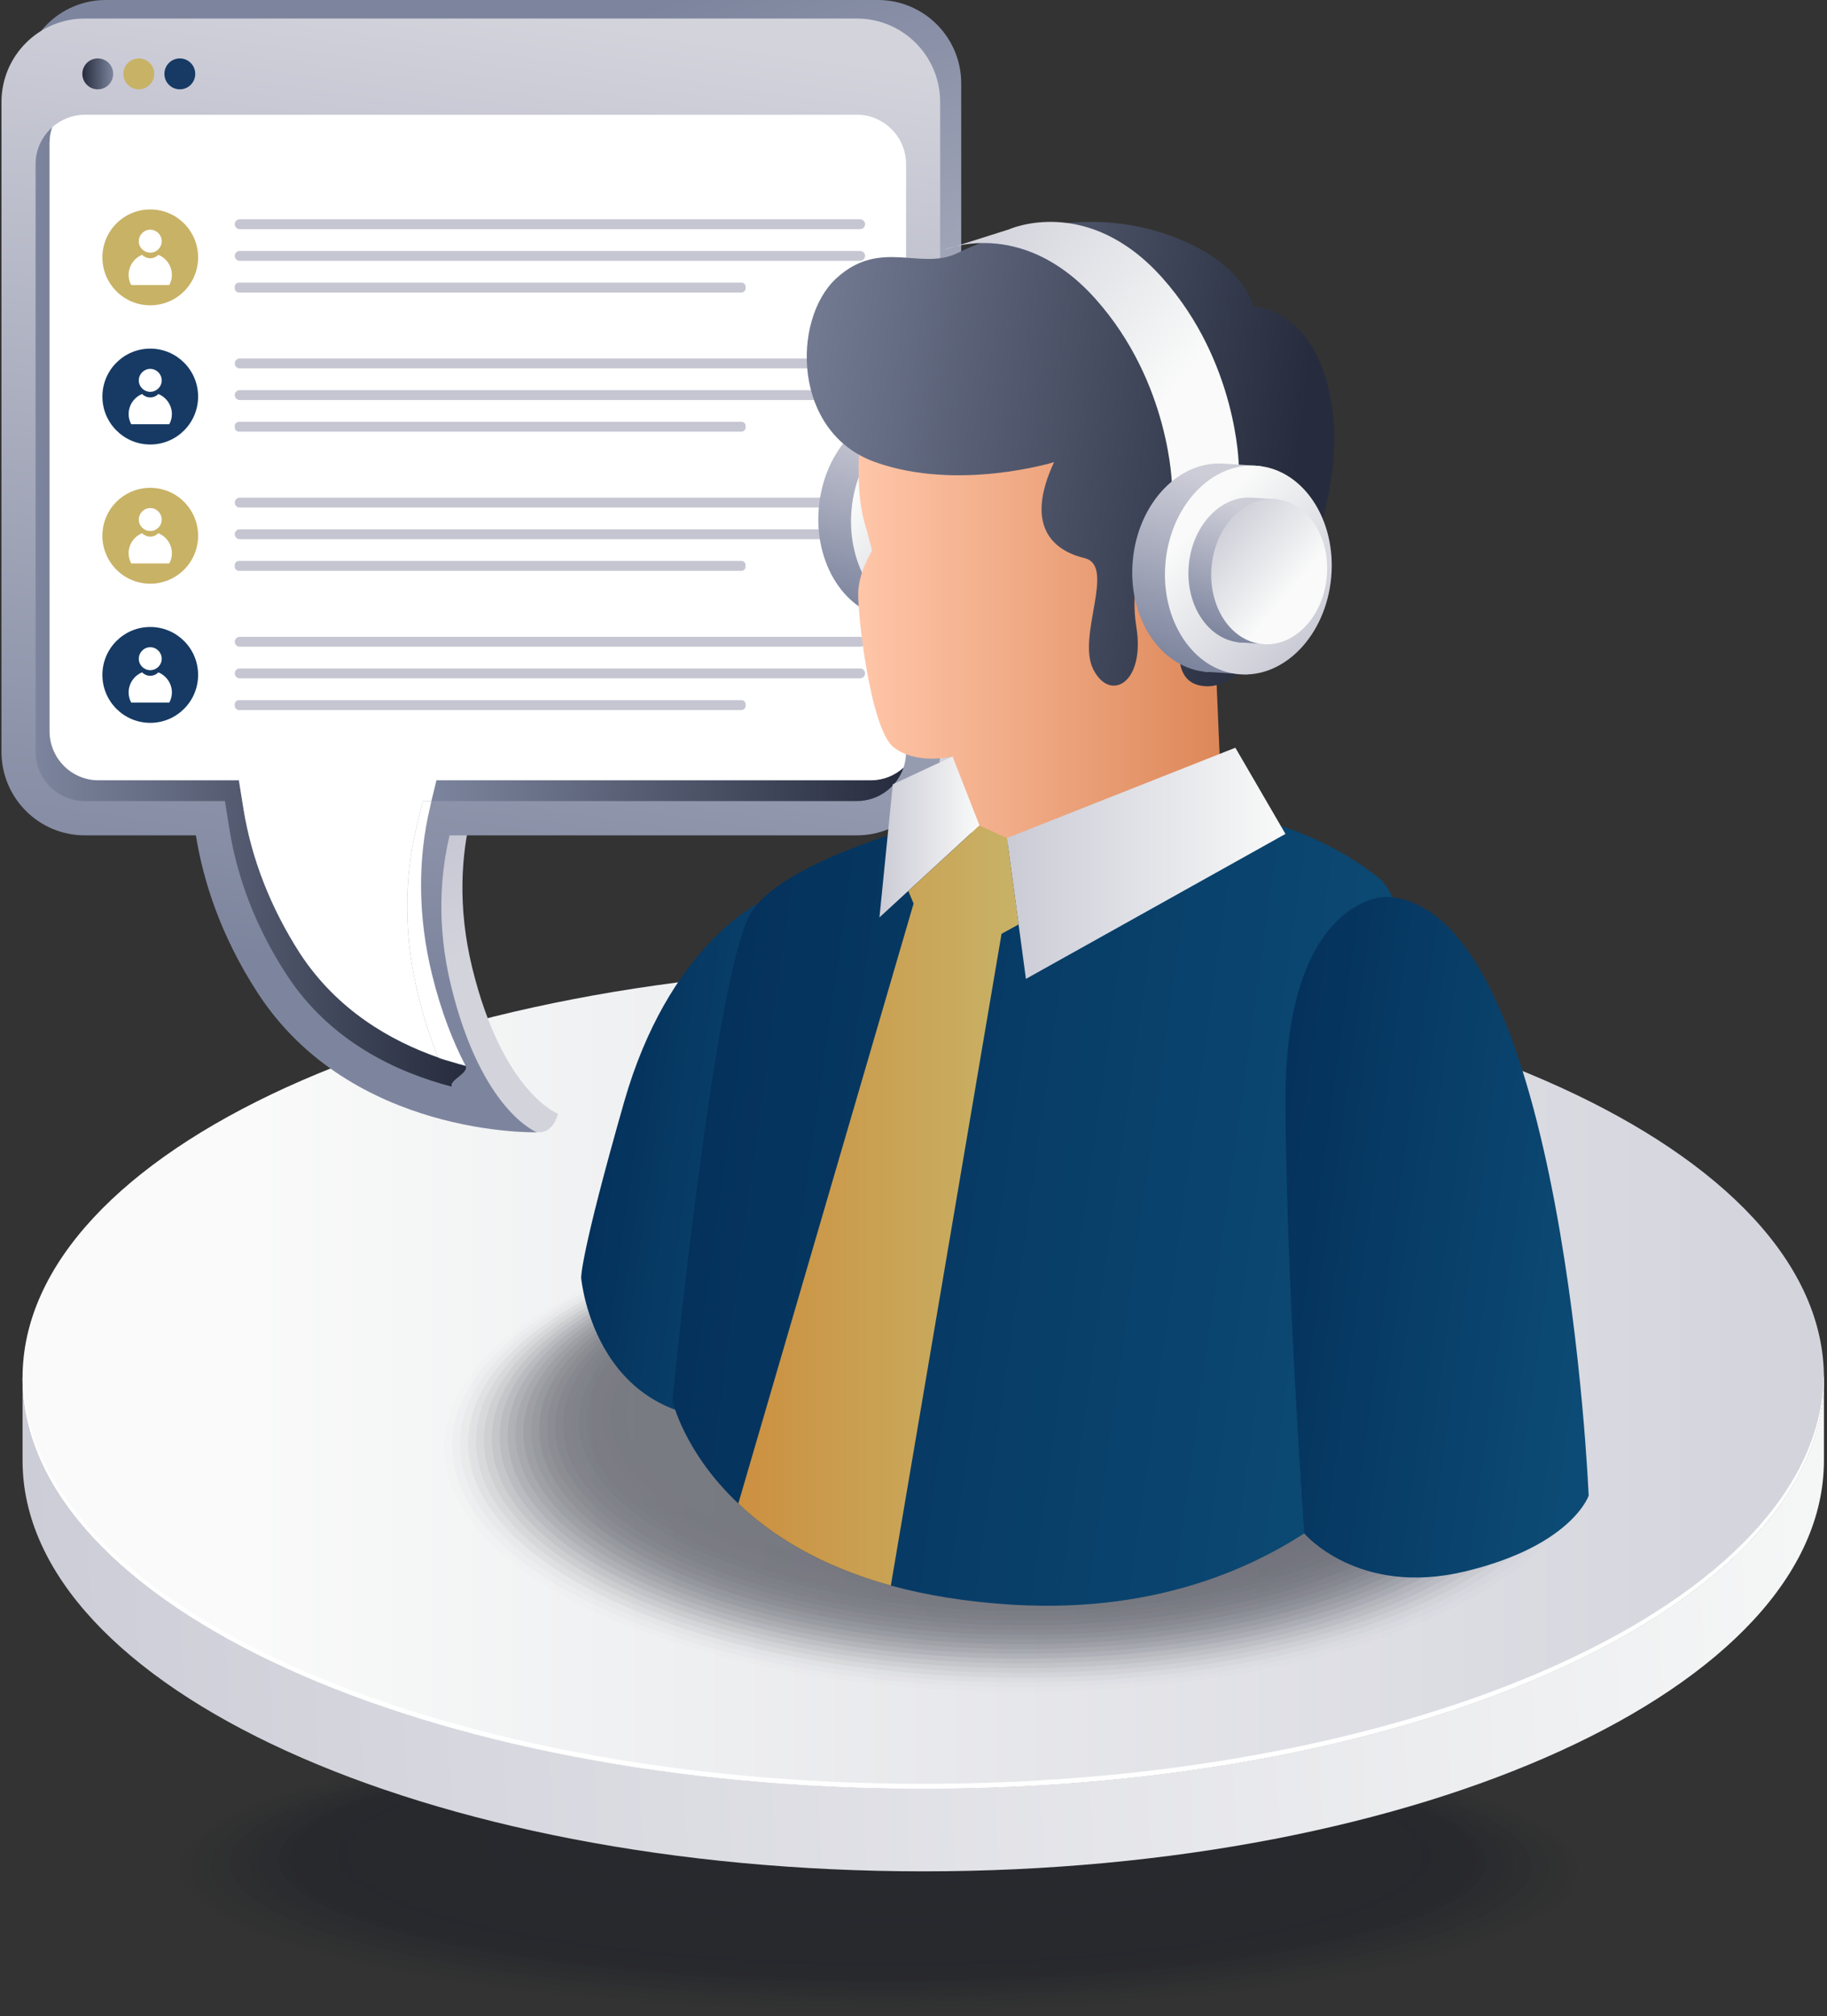 <svg width="408" height="450" viewBox="0 0 408 450" fill="none" xmlns="http://www.w3.org/2000/svg">
<rect x="0" y="0" width="408" height="450" fill="#333333" stroke="none"/>
<g clip-path="url(#clip0_3958_6196)">
<g opacity="0.36">
<path opacity="0.016" d="M354.297 417.753C354.33 400.123 283.597 385.696 196.31 385.53C109.023 385.364 38.235 399.521 38.202 417.151C38.168 434.78 108.901 449.207 196.189 449.373C283.476 449.54 354.263 435.382 354.297 417.753Z" fill="#141723"/>
<path opacity="0.033" d="M352.259 417.546C352.292 400.152 282.503 385.918 196.381 385.754C110.259 385.59 40.416 399.558 40.383 416.952C40.35 434.346 110.139 448.58 196.261 448.744C282.383 448.908 352.226 434.94 352.259 417.546Z" fill="#141723"/>
<path opacity="0.049" d="M350.222 417.341C350.255 400.183 281.411 386.142 196.455 385.98C111.499 385.818 42.602 399.597 42.569 416.755C42.537 433.914 111.381 447.955 196.337 448.117C281.292 448.279 350.189 434.5 350.222 417.341Z" fill="#141723"/>
<path opacity="0.066" d="M348.182 417.137C348.214 400.214 280.315 386.365 196.525 386.206C112.736 386.046 44.785 399.636 44.753 416.559C44.72 433.482 112.619 447.331 196.409 447.49C280.199 447.65 348.15 434.06 348.182 417.137Z" fill="#141723"/>
<path opacity="0.082" d="M346.147 416.932C346.178 400.245 279.223 386.589 196.599 386.432C113.974 386.274 46.968 399.675 46.936 416.362C46.905 433.05 113.859 446.706 196.484 446.863C279.109 447.02 346.115 433.62 346.147 416.932Z" fill="#141723"/>
<path opacity="0.098" d="M344.107 416.73C344.138 400.278 278.128 386.815 196.67 386.66C115.212 386.504 49.151 399.716 49.12 416.168C49.089 432.62 115.099 446.083 196.557 446.238C278.015 446.393 344.076 433.182 344.107 416.73Z" fill="#141723"/>
<path opacity="0.115" d="M342.071 416.525C342.102 400.309 277.036 387.038 196.743 386.886C116.45 386.733 51.334 399.755 51.303 415.971C51.273 432.188 116.338 445.458 196.632 445.611C276.925 445.764 342.04 432.742 342.071 416.525Z" fill="#141723"/>
<path opacity="0.131" d="M340.034 416.321C340.064 400.34 275.944 387.262 196.817 387.111C117.69 386.961 53.52 399.794 53.49 415.775C53.459 431.756 117.58 444.833 196.707 444.984C275.834 445.135 340.004 432.302 340.034 416.321Z" fill="#141723"/>
<path opacity="0.147" d="M337.994 416.116C338.024 400.371 274.848 387.486 196.888 387.337C118.927 387.189 55.703 399.833 55.673 415.578C55.643 431.324 118.818 444.208 196.779 444.357C274.74 444.505 337.964 431.861 337.994 416.116Z" fill="#141723"/>
<path opacity="0.164" d="M335.959 415.911C335.988 400.401 273.757 387.71 196.961 387.563C120.165 387.417 57.886 399.872 57.857 415.382C57.827 430.892 120.059 443.583 196.854 443.73C273.65 443.876 335.929 431.421 335.959 415.911Z" fill="#141723"/>
<path opacity="0.18" d="M333.919 415.707C333.948 400.432 272.662 387.933 197.032 387.789C121.403 387.645 60.069 399.911 60.04 415.185C60.011 430.459 121.298 442.959 196.927 443.103C272.557 443.247 333.89 430.981 333.919 415.707Z" fill="#141723"/>
<path opacity="0.197" d="M331.881 415.502C331.91 400.463 271.569 388.157 197.105 388.015C122.642 387.873 62.255 399.95 62.226 414.989C62.197 430.027 122.539 442.334 197.002 442.476C271.465 442.617 331.853 430.541 331.881 415.502Z" fill="#141723"/>
<path opacity="0.213" d="M329.844 415.297C329.872 400.493 270.475 388.378 197.177 388.239C123.878 388.099 64.436 399.987 64.407 414.792C64.379 429.596 123.776 441.711 197.075 441.85C270.373 441.99 329.816 430.102 329.844 415.297Z" fill="#141723"/>
<path opacity="0.23" d="M327.806 415.093C327.834 400.524 269.382 388.602 197.25 388.465C125.118 388.327 66.621 400.026 66.593 414.595C66.565 429.164 125.017 441.086 197.149 441.223C269.281 441.361 327.778 429.662 327.806 415.093Z" fill="#141723"/>
<path opacity="0.246" d="M325.768 414.886C325.796 400.553 268.288 388.824 197.321 388.689C126.354 388.553 68.802 400.063 68.774 414.397C68.747 428.73 126.255 440.459 197.222 440.594C268.189 440.73 325.741 429.22 325.768 414.886Z" fill="#141723"/>
<path opacity="0.262" d="M323.731 414.682C323.758 400.584 267.195 389.047 197.394 388.915C127.594 388.782 70.987 400.102 70.961 414.2C70.934 428.298 127.497 439.834 197.297 439.967C267.098 440.1 323.704 428.779 323.731 414.682Z" fill="#141723"/>
<path opacity="0.279" d="M321.692 414.477C321.718 400.615 266.1 389.271 197.466 389.14C128.831 389.01 73.171 400.141 73.144 414.004C73.118 427.866 128.736 439.209 197.37 439.34C266.005 439.471 321.665 428.339 321.692 414.477Z" fill="#141723"/>
<path opacity="0.295" d="M319.656 414.274C319.682 400.648 265.008 389.497 197.539 389.368C130.069 389.24 75.353 400.182 75.328 413.809C75.302 427.436 129.976 438.587 197.445 438.715C264.914 438.844 319.63 427.901 319.656 414.274Z" fill="#141723"/>
<path opacity="0.311" d="M317.616 414.07C317.642 400.679 263.913 389.721 197.61 389.594C131.307 389.468 77.537 400.221 77.511 413.613C77.486 427.004 131.215 437.962 197.518 438.088C263.821 438.214 317.591 427.461 317.616 414.07Z" fill="#141723"/>
<path opacity="0.328" d="M315.578 413.865C315.603 400.71 262.82 389.944 197.683 389.82C132.546 389.696 79.722 400.26 79.697 413.416C79.672 426.572 132.456 437.337 197.593 437.461C262.729 437.585 315.553 427.021 315.578 413.865Z" fill="#141723"/>
<path opacity="0.344" d="M313.543 413.661C313.568 400.741 261.728 390.168 197.757 390.046C133.785 389.924 81.905 400.299 81.881 413.219C81.856 426.139 133.696 436.712 197.668 436.834C261.639 436.956 313.519 426.581 313.543 413.661Z" fill="#141723"/>
<path opacity="0.361" d="M311.503 413.456C311.527 400.772 260.633 390.392 197.827 390.272C135.022 390.153 84.088 400.338 84.064 413.023C84.04 425.707 134.934 436.087 197.74 436.207C260.546 436.326 311.479 426.141 311.503 413.456Z" fill="#141723"/>
<path opacity="0.377" d="M309.468 413.252C309.492 400.803 259.541 390.616 197.901 390.498C136.26 390.381 86.272 400.377 86.248 412.826C86.224 425.275 136.175 435.462 197.815 435.58C259.456 435.697 309.444 425.7 309.468 413.252Z" fill="#141723"/>
<path opacity="0.393" d="M307.428 413.047C307.452 400.834 258.446 390.839 197.972 390.724C137.498 390.609 88.455 400.416 88.432 412.63C88.409 424.843 137.414 434.838 197.888 434.953C258.362 435.068 307.405 425.26 307.428 413.047Z" fill="#141723"/>
<path opacity="0.41" d="M305.391 412.842C305.413 400.865 257.353 391.063 198.045 390.95C138.737 390.837 90.64 400.455 90.617 412.433C90.595 424.411 138.655 434.213 197.963 434.326C257.271 434.439 305.368 424.82 305.391 412.842Z" fill="#141723"/>
<path opacity="0.426" d="M303.353 412.637C303.375 400.894 256.259 391.284 198.116 391.173C139.973 391.063 92.821 400.493 92.799 412.236C92.776 423.98 139.893 433.59 198.035 433.701C256.178 433.811 303.331 424.381 303.353 412.637Z" fill="#141723"/>
<path opacity="0.443" d="M301.316 412.433C301.338 400.925 255.167 391.508 198.19 391.399C141.213 391.291 95.007 400.532 94.985 412.04C94.963 423.548 141.134 432.965 198.111 433.073C255.087 433.182 301.294 423.941 301.316 412.433Z" fill="#141723"/>
<path opacity="0.459" d="M299.276 412.228C299.297 400.956 254.071 391.732 198.261 391.625C142.45 391.519 97.19 400.571 97.168 411.843C97.147 423.116 142.373 432.34 198.183 432.446C253.994 432.553 299.254 423.501 299.276 412.228Z" fill="#141723"/>
<path opacity="0.475" d="M297.241 412.022C297.261 400.985 252.98 391.953 198.334 391.849C143.689 391.745 99.373 400.608 99.352 411.645C99.331 422.682 143.613 431.713 198.258 431.817C252.904 431.921 297.22 423.059 297.241 412.022Z" fill="#141723"/>
<path opacity="0.492" d="M295.201 411.821C295.221 401.02 251.885 392.181 198.405 392.079C144.926 391.977 101.556 400.651 101.536 411.452C101.515 422.254 144.852 431.092 198.331 431.194C251.81 431.296 295.18 422.622 295.201 411.821Z" fill="#141723"/>
<path opacity="0.508" d="M293.165 411.615C293.185 401.049 250.793 392.403 198.478 392.303C146.164 392.203 103.739 400.688 103.719 411.254C103.699 421.82 146.092 430.466 198.406 430.565C250.72 430.665 293.145 422.18 293.165 411.615Z" fill="#141723"/>
<path opacity="0.525" d="M291.126 411.41C291.145 401.08 249.698 392.627 198.55 392.529C147.402 392.432 105.922 400.727 105.903 411.057C105.883 421.387 147.331 429.841 198.479 429.938C249.626 430.036 291.106 421.74 291.126 411.41Z" fill="#141723"/>
<path opacity="0.541" d="M289.088 411.205C289.107 401.111 248.604 392.85 198.623 392.755C148.641 392.66 108.108 400.766 108.088 410.861C108.069 420.955 148.572 429.216 198.553 429.311C248.535 429.406 289.069 421.3 289.088 411.205Z" fill="#141723"/>
<path opacity="0.557" d="M287.053 411.001C287.071 401.142 247.513 393.074 198.696 392.981C149.88 392.888 110.291 400.805 110.272 410.664C110.253 420.523 149.812 428.591 198.629 428.684C247.445 428.777 287.034 420.86 287.053 411.001Z" fill="#141723"/>
<path opacity="0.574" d="M285.013 410.796C285.031 401.173 246.418 393.298 198.768 393.207C151.117 393.116 112.474 400.844 112.456 410.468C112.438 420.091 151.051 427.966 198.701 428.057C246.352 428.148 284.995 420.42 285.013 410.796Z" fill="#141723"/>
<path opacity="0.59" d="M282.975 410.592C282.993 401.204 245.325 393.521 198.841 393.433C152.357 393.344 114.66 400.883 114.642 410.271C114.624 419.659 152.292 427.341 198.776 427.43C245.26 427.518 282.957 419.98 282.975 410.592Z" fill="#141723"/>
<path opacity="0.607" d="M280.938 410.387C280.955 401.235 244.231 393.745 198.912 393.659C153.593 393.573 116.84 400.922 116.823 410.075C116.806 419.227 153.53 426.716 198.849 426.803C244.168 426.889 280.92 419.54 280.938 410.387Z" fill="#141723"/>
<path opacity="0.623" d="M278.9 410.183C278.917 401.266 243.138 393.969 198.985 393.885C154.832 393.801 119.026 400.961 119.009 409.878C118.992 418.795 154.771 426.092 198.924 426.176C243.076 426.26 278.883 419.099 278.9 410.183Z" fill="#141723"/>
<path opacity="0.639" d="M276.862 409.978C276.879 401.295 242.044 394.19 199.056 394.108C156.068 394.026 121.207 400.998 121.19 409.681C121.174 418.364 156.009 425.469 198.996 425.551C241.984 425.632 276.846 418.66 276.862 409.978Z" fill="#141723"/>
<path opacity="0.656" d="M274.825 409.773C274.841 401.326 240.951 394.414 199.13 394.334C157.308 394.254 123.392 401.038 123.376 409.485C123.36 417.932 157.25 424.844 199.072 424.924C240.893 425.003 274.809 418.22 274.825 409.773Z" fill="#141723"/>
<path opacity="0.672" d="M272.785 409.568C272.801 401.357 239.856 394.637 199.2 394.56C158.545 394.483 125.575 401.077 125.56 409.288C125.544 417.5 158.489 424.219 199.144 424.296C239.799 424.374 272.769 417.78 272.785 409.568Z" fill="#141723"/>
<path opacity="0.689" d="M270.75 409.366C270.765 401.39 238.764 394.863 199.274 394.788C159.784 394.713 127.758 401.118 127.743 409.093C127.728 417.069 159.729 423.596 199.219 423.671C238.709 423.747 270.735 417.342 270.75 409.366Z" fill="#141723"/>
<path opacity="0.705" d="M268.71 409.161C268.725 401.421 237.669 395.087 199.345 395.014C161.021 394.941 129.942 401.157 129.927 408.897C129.912 416.637 160.968 422.971 199.292 423.044C237.616 423.117 268.695 416.902 268.71 409.161Z" fill="#141723"/>
<path opacity="0.721" d="M266.672 408.957C266.687 401.452 236.576 395.311 199.418 395.24C162.261 395.169 132.127 401.196 132.113 408.7C132.098 416.205 162.209 422.346 199.367 422.417C236.524 422.488 266.658 416.461 266.672 408.957Z" fill="#141723"/>
<path opacity="0.738" d="M264.635 408.75C264.649 401.481 235.482 395.532 199.489 395.464C163.497 395.395 134.308 401.233 134.294 408.502C134.28 415.771 163.447 421.72 199.439 421.788C235.432 421.857 264.621 416.019 264.635 408.75Z" fill="#141723"/>
<path opacity="0.754" d="M262.597 408.546C262.61 401.512 234.389 395.756 199.563 395.69C164.736 395.623 136.493 401.272 136.48 408.305C136.466 415.339 164.688 421.095 199.514 421.161C234.341 421.227 262.584 415.579 262.597 408.546Z" fill="#141723"/>
<path opacity="0.77" d="M260.562 408.341C260.575 401.543 233.297 395.98 199.636 395.916C165.975 395.852 138.676 401.311 138.664 408.109C138.651 414.907 165.928 420.47 199.589 420.534C233.251 420.598 260.549 415.139 260.562 408.341Z" fill="#141723"/>
<path opacity="0.787" d="M258.522 408.136C258.535 401.574 232.202 396.204 199.707 396.142C167.212 396.08 140.86 401.35 140.847 407.912C140.835 414.475 167.167 419.845 199.662 419.907C232.157 419.969 258.51 414.699 258.522 408.136Z" fill="#141723"/>
<path opacity="0.803" d="M256.485 407.932C256.497 401.605 231.109 396.427 199.781 396.368C168.452 396.308 143.045 401.389 143.033 407.716C143.021 414.043 168.408 419.22 199.737 419.28C231.066 419.34 256.472 414.259 256.485 407.932Z" fill="#141723"/>
<path opacity="0.82" d="M254.447 407.727C254.459 401.636 230.015 396.651 199.852 396.594C169.688 396.536 145.226 401.428 145.214 407.519C145.203 413.611 169.646 418.595 199.81 418.653C229.973 418.71 254.435 413.819 254.447 407.727Z" fill="#141723"/>
<path opacity="0.836" d="M252.409 407.522C252.42 401.665 228.922 396.872 199.925 396.817C170.927 396.762 147.411 401.465 147.4 407.322C147.389 413.18 170.887 417.973 199.884 418.028C228.882 418.083 252.398 413.38 252.409 407.522Z" fill="#141723"/>
<path opacity="0.853" d="M250.37 407.318C250.38 401.696 227.827 397.096 199.996 397.043C172.165 396.99 149.594 401.504 149.584 407.126C149.573 412.747 172.126 417.348 199.957 417.401C227.789 417.454 250.359 412.939 250.37 407.318Z" fill="#141723"/>
<path opacity="0.869" d="M248.334 407.113C248.345 401.727 226.736 397.32 200.07 397.269C173.403 397.218 151.778 401.543 151.768 406.929C151.757 412.315 173.366 416.723 200.032 416.774C226.699 416.824 248.324 412.499 248.334 407.113Z" fill="#141723"/>
<path opacity="0.885" d="M246.294 406.911C246.304 401.76 225.64 397.545 200.14 397.497C174.64 397.448 153.961 401.584 153.951 406.735C153.941 411.885 174.605 416.1 200.105 416.148C225.605 416.197 246.284 412.061 246.294 406.911Z" fill="#141723"/>
<path opacity="0.902" d="M244.257 406.706C244.266 401.791 224.548 397.769 200.214 397.723C175.88 397.676 156.146 401.623 156.137 406.538C156.128 411.453 175.846 415.475 200.18 415.521C224.514 415.568 244.248 411.621 244.257 406.706Z" fill="#141723"/>
<path opacity="0.918" d="M242.219 406.501C242.228 401.822 223.454 397.993 200.285 397.949C177.116 397.904 158.327 401.662 158.318 406.342C158.309 411.021 177.084 414.85 200.253 414.894C223.421 414.938 242.211 411.181 242.219 406.501Z" fill="#141723"/>
<path opacity="0.934" d="M240.182 406.297C240.19 401.853 222.361 398.216 200.358 398.175C178.356 398.133 160.513 401.701 160.504 406.145C160.496 410.589 178.325 414.225 200.328 414.267C222.33 414.309 240.173 410.741 240.182 406.297Z" fill="#141723"/>
<path opacity="0.951" d="M238.144 406.092C238.152 401.884 221.267 398.44 200.429 398.401C179.592 398.361 162.693 401.74 162.685 405.948C162.677 410.157 179.563 413.601 200.4 413.64C221.238 413.68 238.136 410.301 238.144 406.092Z" fill="#141723"/>
<path opacity="0.967" d="M236.106 405.886C236.114 401.913 220.174 398.662 200.502 398.625C180.831 398.587 164.879 401.777 164.871 405.75C164.864 409.723 180.804 412.974 200.475 413.011C220.146 413.049 236.099 409.858 236.106 405.886Z" fill="#141723"/>
<path opacity="0.984" d="M234.067 405.681C234.074 401.944 219.078 398.886 200.574 398.85C182.069 398.815 167.062 401.816 167.055 405.553C167.048 409.291 182.043 412.349 200.548 412.384C219.053 412.419 234.06 409.418 234.067 405.681Z" fill="#141723"/>
<path d="M232.032 405.477C232.038 401.975 217.987 399.109 200.647 399.076C183.307 399.043 169.245 401.855 169.239 405.357C169.232 408.859 183.283 411.724 200.623 411.757C217.963 411.79 232.025 408.978 232.032 405.477Z" fill="#141723"/>
</g>
<path d="M407.312 307.496V325.962C407.312 376.593 317.334 417.653 206.242 417.655C95.149 417.655 5.037 376.595 5.037 325.967V307.501C5.037 358.129 95.149 399.189 206.242 399.189C317.334 399.187 407.312 358.125 407.312 307.496Z" fill="url(#paint0_linear_3958_6196)"/>
<path d="M407.312 307.494C407.312 358.123 317.334 399.185 206.242 399.185C95.149 399.185 5.037 358.125 5.037 307.496H74.302C109.675 293.445 155.672 284.965 206.242 284.965C256.678 284.965 302.676 293.445 338.048 307.494H407.312Z" fill="url(#paint1_linear_3958_6196)"/>
<path d="M407.312 307.495C407.312 358.124 317.334 399.186 206.242 399.186C95.149 399.186 5.037 358.126 5.037 307.497C5.037 256.867 95.149 215.807 206.242 215.805C317.334 215.805 407.312 256.867 407.312 307.495Z" fill="url(#paint2_linear_3958_6196)"/>
<path d="M206.191 398.122C95.511 398.122 5.769 357.356 5.11 306.959C5.107 307.145 5.048 307.324 5.048 307.51C5.048 358.163 95.101 399.225 206.189 399.225C317.274 399.225 407.33 358.161 407.33 307.507C407.33 307.322 407.272 307.143 407.268 306.957C406.615 357.354 316.871 398.122 206.191 398.122Z" fill="white"/>
<path d="M23.641 0H196.056C206.331 0 214.658 8.338 214.658 18.624V163.677C214.658 173.963 206.331 182.301 196.056 182.301H105.105C103.154 190.464 102.052 202.115 105.472 216.059C112.302 243.911 124.599 248.575 124.599 248.575C124.599 248.575 123.689 253.04 119.894 252.712C107.592 251.652 78.221 242.097 62.213 217.408C53.927 204.628 50.095 192.427 48.446 182.301H23.641C13.366 182.301 5.039 173.961 5.039 163.677V18.624C5.036 8.338 13.366 0 23.641 0Z" fill="url(#paint3_linear_3958_6196)"/>
<path d="M18.934 4.137H191.349C201.624 4.137 209.952 12.474 209.952 22.761V167.813C209.952 178.1 201.624 186.438 191.349 186.438H100.401C98.45 194.601 97.348 206.252 100.767 220.196C107.597 248.048 119.894 252.712 119.894 252.712C119.894 252.712 78.454 253.851 57.507 221.544C49.22 208.765 45.388 196.564 43.739 186.438H18.934C8.662 186.44 0.332 178.1 0.332 167.813V22.763C0.332 12.477 8.662 4.137 18.934 4.137Z" fill="url(#paint4_linear_3958_6196)"/>
<path d="M96.335 178.787H191.352C196.2 178.787 200.293 175.659 201.8 171.291C199.86 173.07 197.275 174.15 194.421 174.15H97.467L96.335 178.787Z" fill="url(#paint5_linear_3958_6196)"/>
<path d="M7.945 36.609V167.842C7.945 173.881 12.902 178.789 18.934 178.789H50.23L51.254 185.207C53.086 196.477 57.342 207.264 63.913 217.402C73.716 232.556 88.853 239.403 100.919 242.531C100.172 241.116 104.73 239.555 103.99 237.895C103.715 237.278 98.113 236.649 97.85 236.007C87.183 232.286 75.227 225.384 66.984 212.765C60.466 202.627 56.21 191.788 54.38 180.57L53.357 174.154H22.004C15.971 174.154 11.069 169.247 11.069 163.152V31.973C11.069 30.732 11.285 29.492 11.663 28.414C9.397 30.409 7.945 33.374 7.945 36.609Z" fill="url(#paint6_linear_3958_6196)"/>
<path d="M11.067 31.973V163.148C11.067 169.243 15.968 174.15 22.001 174.15H53.349L54.373 180.566C56.206 191.783 60.461 202.623 66.977 212.76C75.218 225.379 87.176 232.281 97.842 236.003C96.225 232.013 94.663 227.374 93.372 222.036C90.248 209.417 90.14 196.528 92.994 184.664L94.393 178.786H96.333L97.465 174.15H194.421C197.275 174.15 199.86 173.072 201.8 171.29C202.123 170.213 202.339 169.025 202.339 167.839V36.607C202.339 30.567 197.382 25.607 191.349 25.607H18.932C16.131 25.607 13.6 26.688 11.66 28.412C11.284 29.492 11.067 30.732 11.067 31.973Z" fill="white"/>
<path d="M93.374 222.037C94.666 227.375 96.228 232.014 97.845 236.004C99.945 236.758 101.993 237.352 103.985 237.891C101.239 232.66 98.546 225.971 96.445 217.345C93.374 204.779 93.214 191.892 96.067 180.028L96.338 178.787H94.398L92.998 184.664C90.142 196.529 90.25 209.418 93.374 222.037Z" fill="white"/>
<path d="M41.111 65.009C45.285 60.831 45.285 54.056 41.111 49.878C36.938 45.699 30.171 45.699 25.998 49.878C21.824 54.056 21.824 60.831 25.998 65.009C30.171 69.187 36.938 69.187 41.111 65.009Z" fill="#C8B266"/>
<path d="M192.085 51.149H53.526C52.919 51.149 52.424 50.652 52.424 50.046C52.424 49.439 52.921 48.943 53.526 48.943H192.085C192.692 48.943 193.186 49.441 193.186 50.046C193.186 50.654 192.692 51.149 192.085 51.149Z" fill="#C5C6D2"/>
<path d="M192.085 58.212H53.526C52.919 58.212 52.424 57.714 52.424 57.109C52.424 56.501 52.921 56.006 53.526 56.006H192.085C192.692 56.006 193.186 56.504 193.186 57.109C193.186 57.717 192.692 58.212 192.085 58.212Z" fill="#C5C6D2"/>
<path d="M165.576 65.276H53.359C52.843 65.276 52.424 64.854 52.424 64.341V64.006C52.424 63.49 52.846 63.07 53.359 63.07H165.576C166.091 63.07 166.51 63.492 166.51 64.006V64.341C166.51 64.854 166.089 65.276 165.576 65.276Z" fill="#C5C6D2"/>
<path d="M36.115 53.837C36.115 54.531 35.84 55.164 35.377 55.63C34.914 56.093 34.262 56.389 33.545 56.389C32.851 56.389 32.196 56.093 31.733 55.63C31.27 55.166 30.996 54.534 30.996 53.837C30.996 52.424 32.154 51.264 33.545 51.264C34.956 51.264 36.115 52.424 36.115 53.837Z" fill="white"/>
<path d="M37.809 63.62C38.167 62.946 38.389 62.19 38.389 61.371C38.389 59.346 37.145 57.617 35.377 56.879C34.914 57.342 34.262 57.638 33.545 57.638C32.851 57.638 32.196 57.342 31.733 56.879C29.963 57.597 28.721 59.346 28.721 61.371C28.721 62.19 28.943 62.946 29.298 63.62H37.809Z" fill="white"/>
<path d="M33.554 99.206C39.456 99.206 44.241 94.415 44.241 88.506C44.241 82.597 39.456 77.807 33.554 77.807C27.652 77.807 22.867 82.597 22.867 88.506C22.867 94.415 27.652 99.206 33.554 99.206Z" fill="#163A64"/>
<path d="M192.085 82.214H53.526C52.919 82.214 52.424 81.716 52.424 81.111C52.424 80.503 52.921 80.008 53.526 80.008H192.085C192.692 80.008 193.186 80.505 193.186 81.111C193.186 81.716 192.692 82.214 192.085 82.214Z" fill="#C5C6D2"/>
<path d="M192.085 89.276H53.526C52.919 89.276 52.424 88.779 52.424 88.173C52.424 87.566 52.921 87.07 53.526 87.07H192.085C192.692 87.07 193.186 87.568 193.186 88.173C193.186 88.779 192.692 89.276 192.085 89.276Z" fill="#C5C6D2"/>
<path d="M165.576 96.339H53.359C52.843 96.339 52.424 95.917 52.424 95.403V95.068C52.424 94.552 52.846 94.133 53.359 94.133H165.576C166.091 94.133 166.51 94.555 166.51 95.068V95.403C166.51 95.917 166.089 96.339 165.576 96.339Z" fill="#C5C6D2"/>
<path d="M36.115 84.899C36.115 85.594 35.84 86.227 35.377 86.692C34.914 87.155 34.262 87.451 33.545 87.451C32.851 87.451 32.196 87.155 31.733 86.692C31.27 86.229 30.996 85.596 30.996 84.899C30.996 83.487 32.154 82.326 33.545 82.326C34.956 82.326 36.115 83.487 36.115 84.899Z" fill="white"/>
<path d="M37.809 94.683C38.167 94.009 38.389 93.252 38.389 92.433C38.389 90.409 37.145 88.68 35.377 87.941C34.914 88.405 34.262 88.7 33.545 88.7C32.851 88.7 32.196 88.405 31.733 87.941C29.963 88.659 28.721 90.409 28.721 92.433C28.721 93.252 28.943 94.009 29.298 94.683H37.809Z" fill="white"/>
<path d="M43.968 121.969C45.29 116.21 41.698 110.469 35.946 109.146C30.193 107.823 24.459 111.419 23.137 117.178C21.816 122.937 25.408 128.678 31.16 130.001C36.912 131.324 42.647 127.728 43.968 121.969Z" fill="#C8B266"/>
<path d="M192.085 113.276H53.526C52.919 113.276 52.424 112.779 52.424 112.173C52.424 111.566 52.921 111.07 53.526 111.07H192.085C192.692 111.07 193.186 111.568 193.186 112.173C193.186 112.779 192.692 113.276 192.085 113.276Z" fill="#C5C6D2"/>
<path d="M192.085 120.339H53.526C52.919 120.339 52.424 119.841 52.424 119.236C52.424 118.628 52.921 118.133 53.526 118.133H192.085C192.692 118.133 193.186 118.63 193.186 119.236C193.186 119.843 192.692 120.339 192.085 120.339Z" fill="#C5C6D2"/>
<path d="M165.576 127.401H53.359C52.843 127.401 52.424 126.979 52.424 126.466V126.131C52.424 125.615 52.846 125.195 53.359 125.195H165.576C166.091 125.195 166.51 125.617 166.51 126.131V126.466C166.51 126.982 166.089 127.401 165.576 127.401Z" fill="#C5C6D2"/>
<path d="M36.115 115.963C36.115 116.658 35.84 117.291 35.377 117.757C34.914 118.22 34.262 118.516 33.545 118.516C32.851 118.516 32.196 118.22 31.733 117.757C31.27 117.293 30.996 116.661 30.996 115.963C30.996 114.551 32.154 113.391 33.545 113.391C34.956 113.391 36.115 114.551 36.115 115.963Z" fill="white"/>
<path d="M37.809 125.747C38.167 125.073 38.389 124.317 38.389 123.498C38.389 121.473 37.145 119.744 35.377 119.006C34.914 119.469 34.262 119.765 33.545 119.765C32.851 119.765 32.196 119.469 31.733 119.006C29.963 119.724 28.721 121.473 28.721 123.498C28.721 124.317 28.943 125.073 29.298 125.747H37.809Z" fill="white"/>
<path d="M33.554 161.331C39.456 161.331 44.241 156.54 44.241 150.631C44.241 144.722 39.456 139.932 33.554 139.932C27.652 139.932 22.867 144.722 22.867 150.631C22.867 156.54 27.652 161.331 33.554 161.331Z" fill="#163A64"/>
<path d="M192.085 144.337H53.526C52.919 144.337 52.424 143.839 52.424 143.234C52.424 142.626 52.921 142.131 53.526 142.131H192.085C192.692 142.131 193.186 142.628 193.186 143.234C193.186 143.841 192.692 144.337 192.085 144.337Z" fill="#C5C6D2"/>
<path d="M192.085 151.399H53.526C52.919 151.399 52.424 150.902 52.424 150.296C52.424 149.689 52.921 149.193 53.526 149.193H192.085C192.692 149.193 193.186 149.691 193.186 150.296C193.186 150.904 192.692 151.399 192.085 151.399Z" fill="#C5C6D2"/>
<path d="M165.576 158.464H53.359C52.843 158.464 52.424 158.042 52.424 157.528V157.193C52.424 156.677 52.846 156.258 53.359 156.258H165.576C166.091 156.258 166.51 156.68 166.51 157.193V157.528C166.51 158.042 166.089 158.464 165.576 158.464Z" fill="#C5C6D2"/>
<path d="M36.115 147.024C36.115 147.719 35.84 148.352 35.377 148.817C34.914 149.28 34.262 149.576 33.545 149.576C32.851 149.576 32.196 149.28 31.733 148.817C31.27 148.354 30.996 147.721 30.996 147.024C30.996 145.611 32.154 144.451 33.545 144.451C34.956 144.451 36.115 145.611 36.115 147.024Z" fill="white"/>
<path d="M37.809 156.808C38.167 156.134 38.389 155.377 38.389 154.559C38.389 152.534 37.145 150.805 35.377 150.066C34.914 150.53 34.262 150.825 33.545 150.825C32.851 150.825 32.196 150.53 31.733 150.066C29.963 150.784 28.721 152.534 28.721 154.559C28.721 155.377 28.943 156.134 29.298 156.808H37.809Z" fill="white"/>
<path d="M21.832 19.937C23.734 19.937 25.277 18.392 25.277 16.488C25.277 14.583 23.734 13.039 21.832 13.039C19.93 13.039 18.387 14.583 18.387 16.488C18.387 18.392 19.93 19.937 21.832 19.937Z" fill="url(#paint7_linear_3958_6196)"/>
<path d="M32.302 19.678C34.062 18.956 34.904 16.942 34.183 15.179C33.462 13.417 31.45 12.573 29.689 13.296C27.929 14.018 27.087 16.032 27.808 17.795C28.53 19.557 30.541 20.4 32.302 19.678Z" fill="#C8B266"/>
<path d="M40.16 19.937C42.062 19.937 43.604 18.392 43.604 16.488C43.604 14.583 42.062 13.039 40.16 13.039C38.257 13.039 36.715 14.583 36.715 16.488C36.715 18.392 38.257 19.937 40.16 19.937Z" fill="#163A64"/>
<g opacity="0.54">
<path opacity="0.016" d="M354.693 324.117C354.832 294.248 297.757 269.766 227.213 269.437C156.668 269.108 99.368 293.056 99.229 322.926C99.09 352.795 156.165 377.277 226.709 377.606C297.254 377.935 354.554 353.987 354.693 324.117Z" fill="#141723"/>
<path opacity="0.033" d="M353.046 323.771C353.184 294.3 296.871 270.146 227.269 269.821C157.667 269.497 101.132 293.124 100.995 322.595C100.858 352.066 157.17 376.22 226.772 376.545C296.374 376.87 352.909 353.242 353.046 323.771Z" fill="#141723"/>
<path opacity="0.049" d="M351.397 323.423C351.532 294.351 295.982 270.524 227.323 270.203C158.663 269.883 102.894 293.191 102.758 322.263C102.623 351.335 158.173 375.162 226.833 375.482C295.492 375.803 351.262 352.495 351.397 323.423Z" fill="#141723"/>
<path opacity="0.066" d="M349.751 323.075C349.884 294.401 295.096 270.901 227.379 270.585C159.662 270.269 104.658 293.257 104.524 321.93C104.391 350.604 159.178 374.104 226.896 374.42C294.613 374.736 349.617 351.748 349.751 323.075Z" fill="#141723"/>
<path opacity="0.082" d="M348.104 322.726C348.235 294.452 294.21 271.279 227.435 270.967C160.66 270.656 106.422 293.324 106.29 321.598C106.158 349.872 160.184 373.046 226.958 373.357C293.733 373.669 347.972 351 348.104 322.726Z" fill="#141723"/>
<path opacity="0.098" d="M346.457 322.38C346.586 294.505 293.324 271.658 227.491 271.351C161.659 271.044 108.185 293.392 108.056 321.268C107.926 349.143 161.189 371.989 227.021 372.296C292.854 372.604 346.327 350.255 346.457 322.38Z" fill="#141723"/>
<path opacity="0.115" d="M344.812 322.032C344.94 294.555 292.439 272.036 227.547 271.733C162.656 271.43 109.947 293.459 109.819 320.935C109.692 348.412 162.193 370.931 227.084 371.234C291.976 371.537 344.684 349.508 344.812 322.032Z" fill="#141723"/>
<path opacity="0.131" d="M343.163 321.683C343.289 294.606 291.55 272.414 227.601 272.115C163.652 271.817 111.709 293.525 111.583 320.603C111.457 347.68 163.196 369.873 227.145 370.171C291.094 370.469 343.037 348.761 343.163 321.683Z" fill="#141723"/>
<path opacity="0.147" d="M341.516 321.335C341.64 294.657 290.664 272.791 227.657 272.497C164.651 272.203 113.473 293.592 113.349 320.27C113.225 346.949 164.201 368.814 227.208 369.108C290.214 369.402 341.392 348.014 341.516 321.335Z" fill="#141723"/>
<path opacity="0.164" d="M339.869 320.987C339.992 294.707 289.778 273.169 227.713 272.879C165.649 272.589 115.237 293.659 115.115 319.938C114.992 346.218 165.206 367.756 227.27 368.046C289.335 368.335 339.747 347.266 339.869 320.987Z" fill="#141723"/>
<path opacity="0.18" d="M338.223 320.642C338.343 294.762 288.892 273.55 227.77 273.265C166.648 272.98 117.001 293.729 116.881 319.61C116.76 345.49 166.212 366.702 227.334 366.987C288.456 367.272 338.102 346.523 338.223 320.642Z" fill="#141723"/>
<path opacity="0.197" d="M336.576 320.294C336.694 294.812 288.005 273.928 227.826 273.647C167.646 273.366 118.765 293.796 118.646 319.277C118.528 344.759 167.217 365.644 227.396 365.924C287.576 366.205 336.457 345.776 336.576 320.294Z" fill="#141723"/>
<path opacity="0.213" d="M334.929 319.946C335.046 294.863 287.118 274.305 227.88 274.029C168.641 273.753 120.524 293.862 120.408 318.945C120.291 344.028 168.219 364.585 227.457 364.862C286.695 365.138 334.812 345.029 334.929 319.946Z" fill="#141723"/>
<path opacity="0.23" d="M333.282 319.597C333.397 294.914 286.232 274.683 227.936 274.411C169.64 274.139 122.288 293.929 122.173 318.613C122.058 343.296 169.224 363.527 227.52 363.799C285.816 364.071 333.167 344.281 333.282 319.597Z" fill="#141723"/>
<path opacity="0.246" d="M331.636 319.249C331.749 294.964 285.346 275.06 227.992 274.793C170.639 274.525 124.053 293.995 123.94 318.28C123.827 342.565 170.229 362.469 227.583 362.736C284.937 363.004 331.523 343.534 331.636 319.249Z" fill="#141723"/>
<path opacity="0.262" d="M329.989 318.903C330.1 295.017 284.459 275.44 228.048 275.177C171.637 274.914 125.816 294.064 125.705 317.95C125.594 341.836 171.234 361.413 227.646 361.676C284.057 361.939 329.877 342.789 329.989 318.903Z" fill="#141723"/>
<path opacity="0.279" d="M328.342 318.555C328.451 295.067 283.573 275.818 228.104 275.559C172.635 275.3 127.58 294.13 127.471 317.617C127.362 341.104 172.239 360.354 227.708 360.613C283.177 360.872 328.232 342.042 328.342 318.555Z" fill="#141723"/>
<path opacity="0.295" d="M326.695 318.206C326.803 295.118 282.687 276.195 228.161 275.941C173.634 275.686 129.345 294.197 129.237 317.285C129.13 340.373 173.245 359.296 227.771 359.55C282.298 359.805 326.588 341.294 326.695 318.206Z" fill="#141723"/>
<path opacity="0.311" d="M325.048 317.858C325.154 295.169 281.8 276.573 228.215 276.323C174.629 276.073 131.104 294.263 130.998 316.953C130.893 339.642 174.247 358.238 227.832 358.488C281.417 358.738 324.943 340.547 325.048 317.858Z" fill="#141723"/>
<path opacity="0.328" d="M323.401 317.51C323.505 295.219 280.914 276.95 228.271 276.705C175.628 276.459 132.868 294.33 132.764 316.62C132.66 338.911 175.252 357.18 227.895 357.425C280.538 357.671 323.298 339.8 323.401 317.51Z" fill="#141723"/>
<path opacity="0.344" d="M321.754 317.163C321.856 295.272 280.027 277.33 228.327 277.089C176.626 276.847 134.632 294.398 134.53 316.29C134.428 338.181 176.257 356.123 227.958 356.365C279.658 356.606 321.652 339.055 321.754 317.163Z" fill="#141723"/>
<path opacity="0.361" d="M320.107 316.815C320.207 295.323 279.141 277.708 228.383 277.471C177.624 277.234 136.395 294.465 136.295 315.957C136.195 337.45 177.262 355.065 228.02 355.302C278.778 355.539 320.007 338.308 320.107 316.815Z" fill="#141723"/>
<path opacity="0.377" d="M318.461 316.467C318.559 295.373 278.255 278.085 228.439 277.853C178.623 277.62 138.16 294.532 138.062 315.625C137.963 336.719 178.268 354.007 228.083 354.239C277.899 354.472 318.363 337.56 318.461 316.467Z" fill="#141723"/>
<path opacity="0.393" d="M316.811 316.118C316.908 295.424 277.366 278.463 228.493 278.235C179.619 278.007 139.921 294.598 139.825 315.293C139.728 335.987 179.27 352.949 228.144 353.177C277.017 353.405 316.715 336.813 316.811 316.118Z" fill="#141723"/>
<path opacity="0.41" d="M315.167 315.77C315.262 295.475 276.481 278.84 228.549 278.617C180.616 278.393 141.683 294.665 141.589 314.96C141.494 335.256 180.274 351.89 228.207 352.114C276.139 352.338 315.073 336.066 315.167 315.77Z" fill="#141723"/>
<path opacity="0.426" d="M313.52 315.426C313.613 295.529 275.595 279.222 228.605 279.003C181.615 278.783 143.447 294.735 143.354 314.632C143.262 334.529 181.279 350.836 228.269 351.055C275.259 351.274 313.427 335.323 313.52 315.426Z" fill="#141723"/>
<path opacity="0.443" d="M311.874 315.078C311.964 295.58 274.709 279.599 228.661 279.385C182.614 279.17 145.211 294.802 145.12 314.3C145.03 333.797 182.285 349.778 228.333 349.993C274.38 350.207 311.783 334.575 311.874 315.078Z" fill="#141723"/>
<path opacity="0.459" d="M310.227 314.729C310.315 295.63 273.823 279.977 228.717 279.766C183.612 279.556 146.975 294.868 146.886 313.967C146.797 333.066 183.29 348.719 228.395 348.93C273.501 349.14 310.138 333.828 310.227 314.729Z" fill="#141723"/>
<path opacity="0.475" d="M308.578 314.381C308.665 295.681 272.934 280.355 228.771 280.148C184.608 279.942 148.737 294.935 148.65 313.635C148.563 332.335 184.293 347.661 228.456 347.867C272.619 348.073 308.491 333.081 308.578 314.381Z" fill="#141723"/>
<path opacity="0.492" d="M306.931 314.033C307.016 295.732 272.048 280.732 228.827 280.53C185.607 280.329 150.501 295.001 150.415 313.302C150.33 331.603 185.298 346.603 228.519 346.805C271.739 347.006 306.846 332.334 306.931 314.033Z" fill="#141723"/>
<path opacity="0.508" d="M305.284 313.686C305.367 295.784 271.161 281.112 228.883 280.914C186.605 280.717 152.264 295.07 152.181 312.972C152.098 330.874 186.303 345.547 228.582 345.744C270.86 345.941 305.2 331.588 305.284 313.686Z" fill="#141723"/>
<path opacity="0.525" d="M303.639 313.338C303.721 295.835 270.277 281.489 228.94 281.296C187.603 281.104 154.026 295.136 153.945 312.64C153.863 330.143 187.308 344.488 228.645 344.681C269.982 344.874 303.558 330.841 303.639 313.338Z" fill="#141723"/>
<path opacity="0.541" d="M301.992 312.99C302.072 295.885 269.39 281.867 228.996 281.678C188.601 281.49 155.79 295.203 155.711 312.307C155.631 329.412 188.313 343.43 228.707 343.619C269.102 343.807 301.913 330.094 301.992 312.99Z" fill="#141723"/>
<path opacity="0.557" d="M300.343 312.641C300.421 295.936 268.502 282.244 229.05 282.06C189.597 281.876 157.552 295.269 157.474 311.975C157.397 328.68 189.316 342.372 228.768 342.556C268.22 342.74 300.266 329.347 300.343 312.641Z" fill="#141723"/>
<path opacity="0.574" d="M298.696 312.293C298.772 295.987 267.615 282.622 229.106 282.442C190.596 282.263 159.316 295.336 159.24 311.642C159.164 327.949 190.321 341.314 228.831 341.493C267.341 341.673 298.621 328.6 298.696 312.293Z" fill="#141723"/>
<path opacity="0.59" d="M297.05 311.947C297.124 296.039 266.73 283.002 229.162 282.826C191.595 282.651 161.08 295.405 161.006 311.312C160.932 327.22 191.327 340.257 228.894 340.433C266.461 340.608 296.976 327.854 297.05 311.947Z" fill="#141723"/>
<path opacity="0.607" d="M295.403 311.599C295.475 296.09 265.843 283.379 229.218 283.208C192.593 283.037 162.844 295.471 162.772 310.98C162.7 326.488 192.332 339.199 228.957 339.37C265.582 339.541 295.331 327.107 295.403 311.599Z" fill="#141723"/>
<path opacity="0.623" d="M293.759 311.25C293.829 296.141 264.958 283.757 229.274 283.59C193.59 283.424 164.606 295.538 164.536 310.647C164.465 325.757 193.336 338.141 229.02 338.307C264.704 338.474 293.688 326.36 293.759 311.25Z" fill="#141723"/>
<path opacity="0.639" d="M292.112 310.902C292.18 296.193 264.072 284.137 229.33 283.975C194.589 283.813 166.37 295.606 166.301 310.315C166.233 325.025 194.341 337.081 229.082 337.243C263.824 337.405 292.043 325.612 292.112 310.902Z" fill="#141723"/>
<path opacity="0.656" d="M290.463 310.554C290.529 296.243 263.184 284.515 229.384 284.357C195.585 284.199 168.132 295.672 168.065 309.983C167.998 324.294 195.344 336.022 229.143 336.18C262.942 336.338 290.396 324.865 290.463 310.554Z" fill="#141723"/>
<path opacity="0.672" d="M288.816 310.208C288.88 296.296 262.297 284.894 229.44 284.741C196.584 284.587 169.895 295.741 169.831 309.652C169.766 323.564 196.349 334.966 229.206 335.119C262.063 335.273 288.751 324.119 288.816 310.208Z" fill="#141723"/>
<path opacity="0.689" d="M287.169 309.859C287.232 296.347 261.411 285.272 229.496 285.123C197.582 284.974 171.659 295.807 171.596 309.32C171.533 322.833 197.354 333.908 229.269 334.057C261.183 334.206 287.106 323.372 287.169 309.859Z" fill="#141723"/>
<path opacity="0.705" d="M285.522 309.511C285.583 296.397 260.525 285.649 229.553 285.505C198.581 285.36 173.424 295.874 173.362 308.988C173.301 322.102 198.36 332.85 229.332 332.994C260.304 333.139 285.461 322.625 285.522 309.511Z" fill="#141723"/>
<path opacity="0.721" d="M283.877 309.163C283.937 296.448 259.64 286.027 229.609 285.887C199.578 285.747 175.185 295.94 175.126 308.655C175.067 321.37 199.363 331.791 229.394 331.931C259.425 332.072 283.818 321.878 283.877 309.163Z" fill="#141723"/>
<path opacity="0.738" d="M282.228 308.818C282.286 296.502 258.751 286.408 229.663 286.273C200.574 286.137 176.947 296.011 176.889 308.327C176.832 320.643 200.367 330.737 229.455 330.873C258.544 331.008 282.171 321.134 282.228 308.818Z" fill="#141723"/>
<path opacity="0.754" d="M280.582 308.47C280.637 296.553 257.865 286.786 229.719 286.655C201.573 286.523 178.711 296.077 178.655 307.995C178.6 319.912 201.372 329.679 229.518 329.81C257.664 329.941 280.526 320.387 280.582 308.47Z" fill="#141723"/>
<path opacity="0.77" d="M278.935 308.122C278.989 296.604 256.979 287.163 229.775 287.037C202.571 286.91 180.475 296.144 180.421 307.662C180.368 319.18 202.377 328.62 229.581 328.747C256.785 328.874 278.881 319.64 278.935 308.122Z" fill="#141723"/>
<path opacity="0.787" d="M277.288 307.774C277.34 296.654 256.093 287.541 229.831 287.419C203.57 287.296 182.239 296.211 182.187 307.33C182.135 318.449 203.382 327.562 229.644 327.685C255.905 327.807 277.236 318.893 277.288 307.774Z" fill="#141723"/>
<path opacity="0.803" d="M275.641 307.425C275.691 296.705 255.206 287.919 229.887 287.801C204.568 287.682 184.003 296.277 183.953 306.997C183.903 317.718 204.387 326.504 229.707 326.622C255.026 326.74 275.591 318.145 275.641 307.425Z" fill="#141723"/>
<path opacity="0.82" d="M273.994 307.079C274.042 296.758 254.319 288.298 229.941 288.184C205.563 288.071 185.762 296.346 185.714 306.667C185.666 316.988 205.389 325.448 229.767 325.561C254.145 325.675 273.946 317.4 273.994 307.079Z" fill="#141723"/>
<path opacity="0.836" d="M272.348 306.731C272.394 296.808 253.433 288.676 229.998 288.566C206.562 288.457 187.526 296.412 187.48 306.335C187.434 316.257 206.395 324.389 229.83 324.499C253.266 324.608 272.302 316.653 272.348 306.731Z" fill="#141723"/>
<path opacity="0.853" d="M270.701 306.382C270.745 296.859 252.547 289.053 230.054 288.948C207.56 288.844 189.29 296.479 189.246 306.002C189.201 315.526 207.4 323.331 229.893 323.436C252.386 323.541 270.656 315.906 270.701 306.382Z" fill="#141723"/>
<path opacity="0.869" d="M269.054 306.034C269.096 296.909 251.66 289.431 230.11 289.33C208.559 289.23 191.054 296.545 191.011 305.67C190.969 314.794 208.405 322.273 229.956 322.373C251.507 322.474 269.011 315.159 269.054 306.034Z" fill="#141723"/>
<path opacity="0.885" d="M267.407 305.686C267.448 296.96 250.774 289.809 230.166 289.712C209.558 289.616 192.818 296.612 192.778 305.338C192.737 314.063 209.41 321.215 230.019 321.311C250.627 321.407 267.367 314.411 267.407 305.686Z" fill="#141723"/>
<path opacity="0.902" d="M265.758 305.339C265.797 297.013 249.886 290.188 230.22 290.096C210.554 290.005 194.58 296.68 194.541 305.007C194.502 313.334 210.413 320.158 230.079 320.25C249.745 320.342 265.719 313.666 265.758 305.339Z" fill="#141723"/>
<path opacity="0.918" d="M264.111 304.991C264.148 297.063 248.999 290.566 230.276 290.478C211.552 290.391 196.343 296.747 196.307 304.675C196.27 312.603 211.418 319.1 230.142 319.187C248.866 319.275 264.074 312.919 264.111 304.991Z" fill="#141723"/>
<path opacity="0.934" d="M262.467 304.643C262.502 297.114 248.114 290.943 230.332 290.86C212.549 290.777 198.105 296.813 198.07 304.342C198.035 311.871 212.422 318.042 230.205 318.125C247.988 318.208 262.431 312.172 262.467 304.643Z" fill="#141723"/>
<path opacity="0.951" d="M260.82 304.295C260.853 297.165 247.228 291.321 230.388 291.242C213.548 291.164 199.87 296.88 199.836 304.01C199.803 311.14 213.428 316.984 230.268 317.062C247.108 317.141 260.787 311.424 260.82 304.295Z" fill="#141723"/>
<path opacity="0.967" d="M259.173 303.946C259.204 297.215 246.342 291.698 230.444 291.624C214.547 291.55 201.633 296.947 201.602 303.678C201.571 310.409 214.433 315.925 230.331 316C246.229 316.074 259.142 310.677 259.173 303.946Z" fill="#141723"/>
<path opacity="0.984" d="M257.526 303.602C257.556 297.27 245.456 292.08 230.5 292.01C215.545 291.94 203.397 297.017 203.368 303.349C203.338 309.681 215.438 314.871 230.394 314.941C245.349 315.011 257.497 309.934 257.526 303.602Z" fill="#141723"/>
<path d="M255.877 303.254C255.905 297.32 244.567 292.458 230.554 292.392C216.541 292.327 205.159 297.084 205.132 303.017C205.104 308.95 216.441 313.813 230.454 313.878C244.467 313.944 255.85 309.187 255.877 303.254Z" fill="#141723"/>
</g>
<path d="M219.857 116.622C220.726 107.365 217.136 99.032 211.259 94.705L211.424 92.137L203.55 91.632C193.335 90.672 184.075 100.3 182.87 113.141C181.684 125.781 188.754 136.769 198.715 138.028H198.717H198.72C198.878 138.049 199.02 138.115 199.178 138.131C199.434 138.156 199.679 138.097 199.936 138.106L208.449 138.652L208.63 135.829C214.56 132.341 219.044 125.253 219.857 116.622Z" fill="url(#paint8_linear_3958_6196)"/>
<path d="M227.166 117.091C225.959 129.932 216.701 139.561 206.486 138.6C196.271 137.639 188.969 126.449 190.176 113.61C191.383 100.769 200.641 91.14 210.856 92.101C221.069 93.062 228.371 104.252 227.166 117.091Z" fill="url(#paint9_linear_3958_6196)"/>
<path d="M193.028 90.216C193.028 90.216 190.021 106.423 193.184 117.097C193.875 119.427 194.755 122.945 194.755 122.945C194.755 122.945 191.832 127.421 191.654 132.202C191.475 136.981 194.375 162.736 199.551 166.772C204.73 170.806 212.721 168.84 212.721 168.84V186.882L234.369 198.813L273.013 183.906L271.102 138.703C271.102 138.703 299.311 107.157 275.924 93.582C252.537 80.007 202.904 84.449 202.904 84.449L193.028 90.216Z" fill="url(#paint10_linear_3958_6196)"/>
<path d="M235.393 103.141C235.393 103.141 213.978 109.741 195.456 103.141C176.934 96.542 176.835 71.403 186.654 62.226C196.473 53.049 205.579 60.506 213.79 56.491C222.004 52.476 240.748 45.975 259.316 51.903C277.884 57.83 279.847 68.344 279.847 68.344C279.847 68.344 295.023 68.727 297.701 92.625C300.378 116.524 282.809 153.857 269.277 153.162C255.745 152.467 270.386 125.893 263.601 123.024C256.817 120.156 251.817 127.613 253.783 140.041C255.745 152.467 247.892 156.817 244.142 149.385C240.393 141.954 249.305 126.276 242.17 124.554C235.036 122.832 228.788 117.289 235.393 103.141Z" fill="url(#paint11_linear_3958_6196)"/>
<path d="M169.293 201.662C169.293 201.662 149.282 211.314 139.387 245.911C129.493 280.509 129.782 285.185 129.782 285.185C129.782 285.185 132.837 320.718 169.293 316.354C205.749 311.991 169.293 201.662 169.293 201.662Z" fill="url(#paint12_linear_3958_6196)"/>
<path d="M320.011 313.427C320.011 313.427 293.383 362.035 226.346 358.164C215.842 357.536 206.752 356.018 198.935 353.874C183.005 349.478 172.206 342.572 164.877 335.562C152.71 324.103 150.17 312.592 150.17 312.592C150.17 312.592 159.602 215.951 167.907 203.392C176.017 191.199 211.001 182.672 213.202 182.202C212.86 182.516 211.589 183.928 216.914 185.916C218.721 186.597 221.36 187.329 225.025 188.113C225.709 188.269 226.392 188.427 227.125 188.583C245.4 192.245 277.989 182.146 277.989 182.146C277.989 182.146 294.308 184.972 307.989 196.013C321.722 207.104 320.011 313.427 320.011 313.427Z" fill="url(#paint13_linear_3958_6196)"/>
<path d="M310.882 200.218C304.824 199.461 286.878 205.703 287.064 245.912C287.249 286.121 291.26 342.243 291.26 342.243C291.26 342.243 303.257 356.433 327.125 350.732C350.993 345.032 354.777 333.812 354.777 333.812C354.777 333.812 349.36 205.019 310.882 200.218Z" fill="url(#paint14_linear_3958_6196)"/>
<path d="M275.878 166.879L224.869 187.04L229.106 218.473L287.064 186.122L275.878 166.879Z" fill="url(#paint15_linear_3958_6196)"/>
<path d="M218.733 184.219L196.397 204.752L199.375 175.052L212.719 168.84L218.733 184.219Z" fill="url(#paint16_linear_3958_6196)"/>
<path d="M227.471 206.32L223.66 208.413L198.937 353.874C183.008 349.478 172.209 342.571 164.879 335.561L204.017 201.665L202.845 198.84L216.917 185.916L218.724 184.242L224.88 187.067L225.027 188.113L227.471 206.32Z" fill="url(#paint17_linear_3958_6196)"/>
<path d="M210.469 55.897C210.469 55.897 227.947 47.977 244.69 66.764C261.432 85.553 261.737 108.578 261.737 108.578L276.641 103.857C276.641 103.857 276.336 80.832 259.593 62.043C242.851 43.253 225.373 51.176 225.373 51.176L210.469 55.897Z" fill="url(#paint18_linear_3958_6196)"/>
<path d="M289.961 128.495C290.83 119.238 287.24 110.905 281.363 106.578L281.528 104.01L273.654 103.506C263.439 102.545 254.179 112.173 252.974 125.014C251.788 137.654 258.858 148.642 268.819 149.901H268.821H268.824C268.982 149.922 269.124 149.988 269.282 150.004C269.538 150.029 269.783 149.97 270.04 149.979L278.553 150.525L278.734 147.702C284.664 144.214 289.148 137.126 289.961 128.495Z" fill="url(#paint19_linear_3958_6196)"/>
<path d="M297.27 128.964C296.063 141.805 286.805 151.434 276.59 150.473C266.375 149.512 259.073 138.322 260.28 125.483C261.487 112.642 270.745 103.013 280.96 103.974C291.175 104.935 298.477 116.125 297.27 128.964Z" fill="url(#paint20_linear_3958_6196)"/>
<path d="M291.21 128.471C291.814 122.032 289.318 116.237 285.23 113.226L285.344 111.44L279.868 111.089C272.763 110.42 266.325 117.118 265.484 126.049C264.657 134.838 269.577 142.481 276.506 143.357H276.508C276.618 143.371 276.716 143.419 276.826 143.428C277.005 143.444 277.174 143.403 277.353 143.412L283.274 143.793L283.4 141.83C287.527 139.404 290.644 134.474 291.21 128.471Z" fill="url(#paint21_linear_3958_6196)"/>
<path d="M296.292 128.796C295.454 137.725 289.013 144.423 281.911 143.756C274.806 143.086 269.728 135.306 270.569 126.377C271.407 117.448 277.848 110.75 284.95 111.417C292.053 112.084 297.13 119.867 296.292 128.796Z" fill="url(#paint22_linear_3958_6196)"/>
</g>
<defs>
<linearGradient id="paint0_linear_3958_6196" x1="-12.73" y1="370.12" x2="442.089" y2="342.753" gradientUnits="userSpaceOnUse">
<stop stop-color="#CBCBD6"/>
<stop offset="1" stop-color="#F9FAF9"/>
</linearGradient>
<linearGradient id="paint1_linear_3958_6196" x1="437.199" y1="342.075" x2="14.565" y2="342.075" gradientUnits="userSpaceOnUse">
<stop stop-color="#CBCBD6"/>
<stop offset="1" stop-color="#F9FAF9"/>
</linearGradient>
<linearGradient id="paint2_linear_3958_6196" x1="478.166" y1="307.496" x2="56.188" y2="307.496" gradientUnits="userSpaceOnUse">
<stop stop-color="#CBCBD6"/>
<stop offset="1" stop-color="#F9FAF9"/>
</linearGradient>
<linearGradient id="paint3_linear_3958_6196" x1="148.472" y1="196.848" x2="85.171" y2="24.029" gradientUnits="userSpaceOnUse">
<stop stop-color="#D3D3DC"/>
<stop offset="1" stop-color="#7D859E"/>
</linearGradient>
<linearGradient id="paint4_linear_3958_6196" x1="118.405" y1="3.056" x2="87.479" y2="217.632" gradientUnits="userSpaceOnUse">
<stop stop-color="#D3D3DC"/>
<stop offset="1" stop-color="#7D859E"/>
</linearGradient>
<linearGradient id="paint5_linear_3958_6196" x1="201.803" y1="175.038" x2="96.336" y2="175.038" gradientUnits="userSpaceOnUse">
<stop stop-color="#262C3D"/>
<stop offset="1" stop-color="#7D859E"/>
</linearGradient>
<linearGradient id="paint6_linear_3958_6196" x1="104.066" y1="135.472" x2="7.944" y2="135.472" gradientUnits="userSpaceOnUse">
<stop stop-color="#262C3D"/>
<stop offset="1" stop-color="#7D859E"/>
</linearGradient>
<linearGradient id="paint7_linear_3958_6196" x1="18.386" y1="16.487" x2="25.276" y2="16.487" gradientUnits="userSpaceOnUse">
<stop stop-color="#262C3D"/>
<stop offset="1" stop-color="#7D859E"/>
</linearGradient>
<linearGradient id="paint8_linear_3958_6196" x1="206.525" y1="96.281" x2="195.225" y2="136.872" gradientUnits="userSpaceOnUse">
<stop stop-color="#CDCDD8"/>
<stop offset="1" stop-color="#7D859E"/>
</linearGradient>
<linearGradient id="paint9_linear_3958_6196" x1="223.22" y1="129.725" x2="197.784" y2="104.655" gradientUnits="userSpaceOnUse">
<stop stop-color="#CBCBD6"/>
<stop offset="1" stop-color="#F9FAF9"/>
</linearGradient>
<linearGradient id="paint10_linear_3958_6196" x1="191.645" y1="141.283" x2="285.197" y2="141.283" gradientUnits="userSpaceOnUse">
<stop stop-color="#FFC6A9"/>
<stop offset="0.995" stop-color="#D87E4C"/>
</linearGradient>
<linearGradient id="paint11_linear_3958_6196" x1="289.322" y1="107.029" x2="162.409" y2="89.423" gradientUnits="userSpaceOnUse">
<stop stop-color="#262C3D"/>
<stop offset="1" stop-color="#7D859E"/>
</linearGradient>
<linearGradient id="paint12_linear_3958_6196" x1="185.765" y1="262.105" x2="126.538" y2="253.888" gradientUnits="userSpaceOnUse">
<stop stop-color="#0C4B75"/>
<stop offset="1" stop-color="#032E58"/>
</linearGradient>
<linearGradient id="paint13_linear_3958_6196" x1="313.595" y1="278.944" x2="134.348" y2="254.077" gradientUnits="userSpaceOnUse">
<stop stop-color="#0C4B75"/>
<stop offset="1" stop-color="#032E58"/>
</linearGradient>
<linearGradient id="paint14_linear_3958_6196" x1="356.613" y1="282.337" x2="271.699" y2="270.557" gradientUnits="userSpaceOnUse">
<stop stop-color="#0C4B75"/>
<stop offset="1" stop-color="#032E58"/>
</linearGradient>
<linearGradient id="paint15_linear_3958_6196" x1="224.87" y1="192.675" x2="287.065" y2="192.675" gradientUnits="userSpaceOnUse">
<stop stop-color="#CBCBD6"/>
<stop offset="1" stop-color="#F9FAF9"/>
</linearGradient>
<linearGradient id="paint16_linear_3958_6196" x1="196.397" y1="186.795" x2="218.734" y2="186.795" gradientUnits="userSpaceOnUse">
<stop stop-color="#CBCBD6"/>
<stop offset="1" stop-color="#F9FAF9"/>
</linearGradient>
<linearGradient id="paint17_linear_3958_6196" x1="164.88" y1="269.055" x2="227.47" y2="269.055" gradientUnits="userSpaceOnUse">
<stop stop-color="#CC9040"/>
<stop offset="1" stop-color="#C8B266"/>
</linearGradient>
<linearGradient id="paint18_linear_3958_6196" x1="211.209" y1="43.025" x2="262.451" y2="86.419" gradientUnits="userSpaceOnUse">
<stop stop-color="#CBCBD6"/>
<stop offset="1" stop-color="#F9FAF9"/>
</linearGradient>
<linearGradient id="paint19_linear_3958_6196" x1="276.629" y1="108.154" x2="265.329" y2="148.745" gradientUnits="userSpaceOnUse">
<stop stop-color="#CDCDD8"/>
<stop offset="1" stop-color="#7D859E"/>
</linearGradient>
<linearGradient id="paint20_linear_3958_6196" x1="293.324" y1="141.598" x2="267.888" y2="116.528" gradientUnits="userSpaceOnUse">
<stop stop-color="#CBCBD6"/>
<stop offset="1" stop-color="#F9FAF9"/>
</linearGradient>
<linearGradient id="paint21_linear_3958_6196" x1="281.937" y1="114.324" x2="274.078" y2="142.554" gradientUnits="userSpaceOnUse">
<stop stop-color="#CDCDD8"/>
<stop offset="1" stop-color="#7D859E"/>
</linearGradient>
<linearGradient id="paint22_linear_3958_6196" x1="270.64" y1="116.731" x2="288.364" y2="131.74" gradientUnits="userSpaceOnUse">
<stop stop-color="#CBCBD6"/>
<stop offset="1" stop-color="#F9FAF9"/>
</linearGradient>
<clipPath id="clip0_3958_6196">
<rect width="407" height="450" fill="white" transform="translate(0.332)"/>
</clipPath>
</defs>
</svg>
